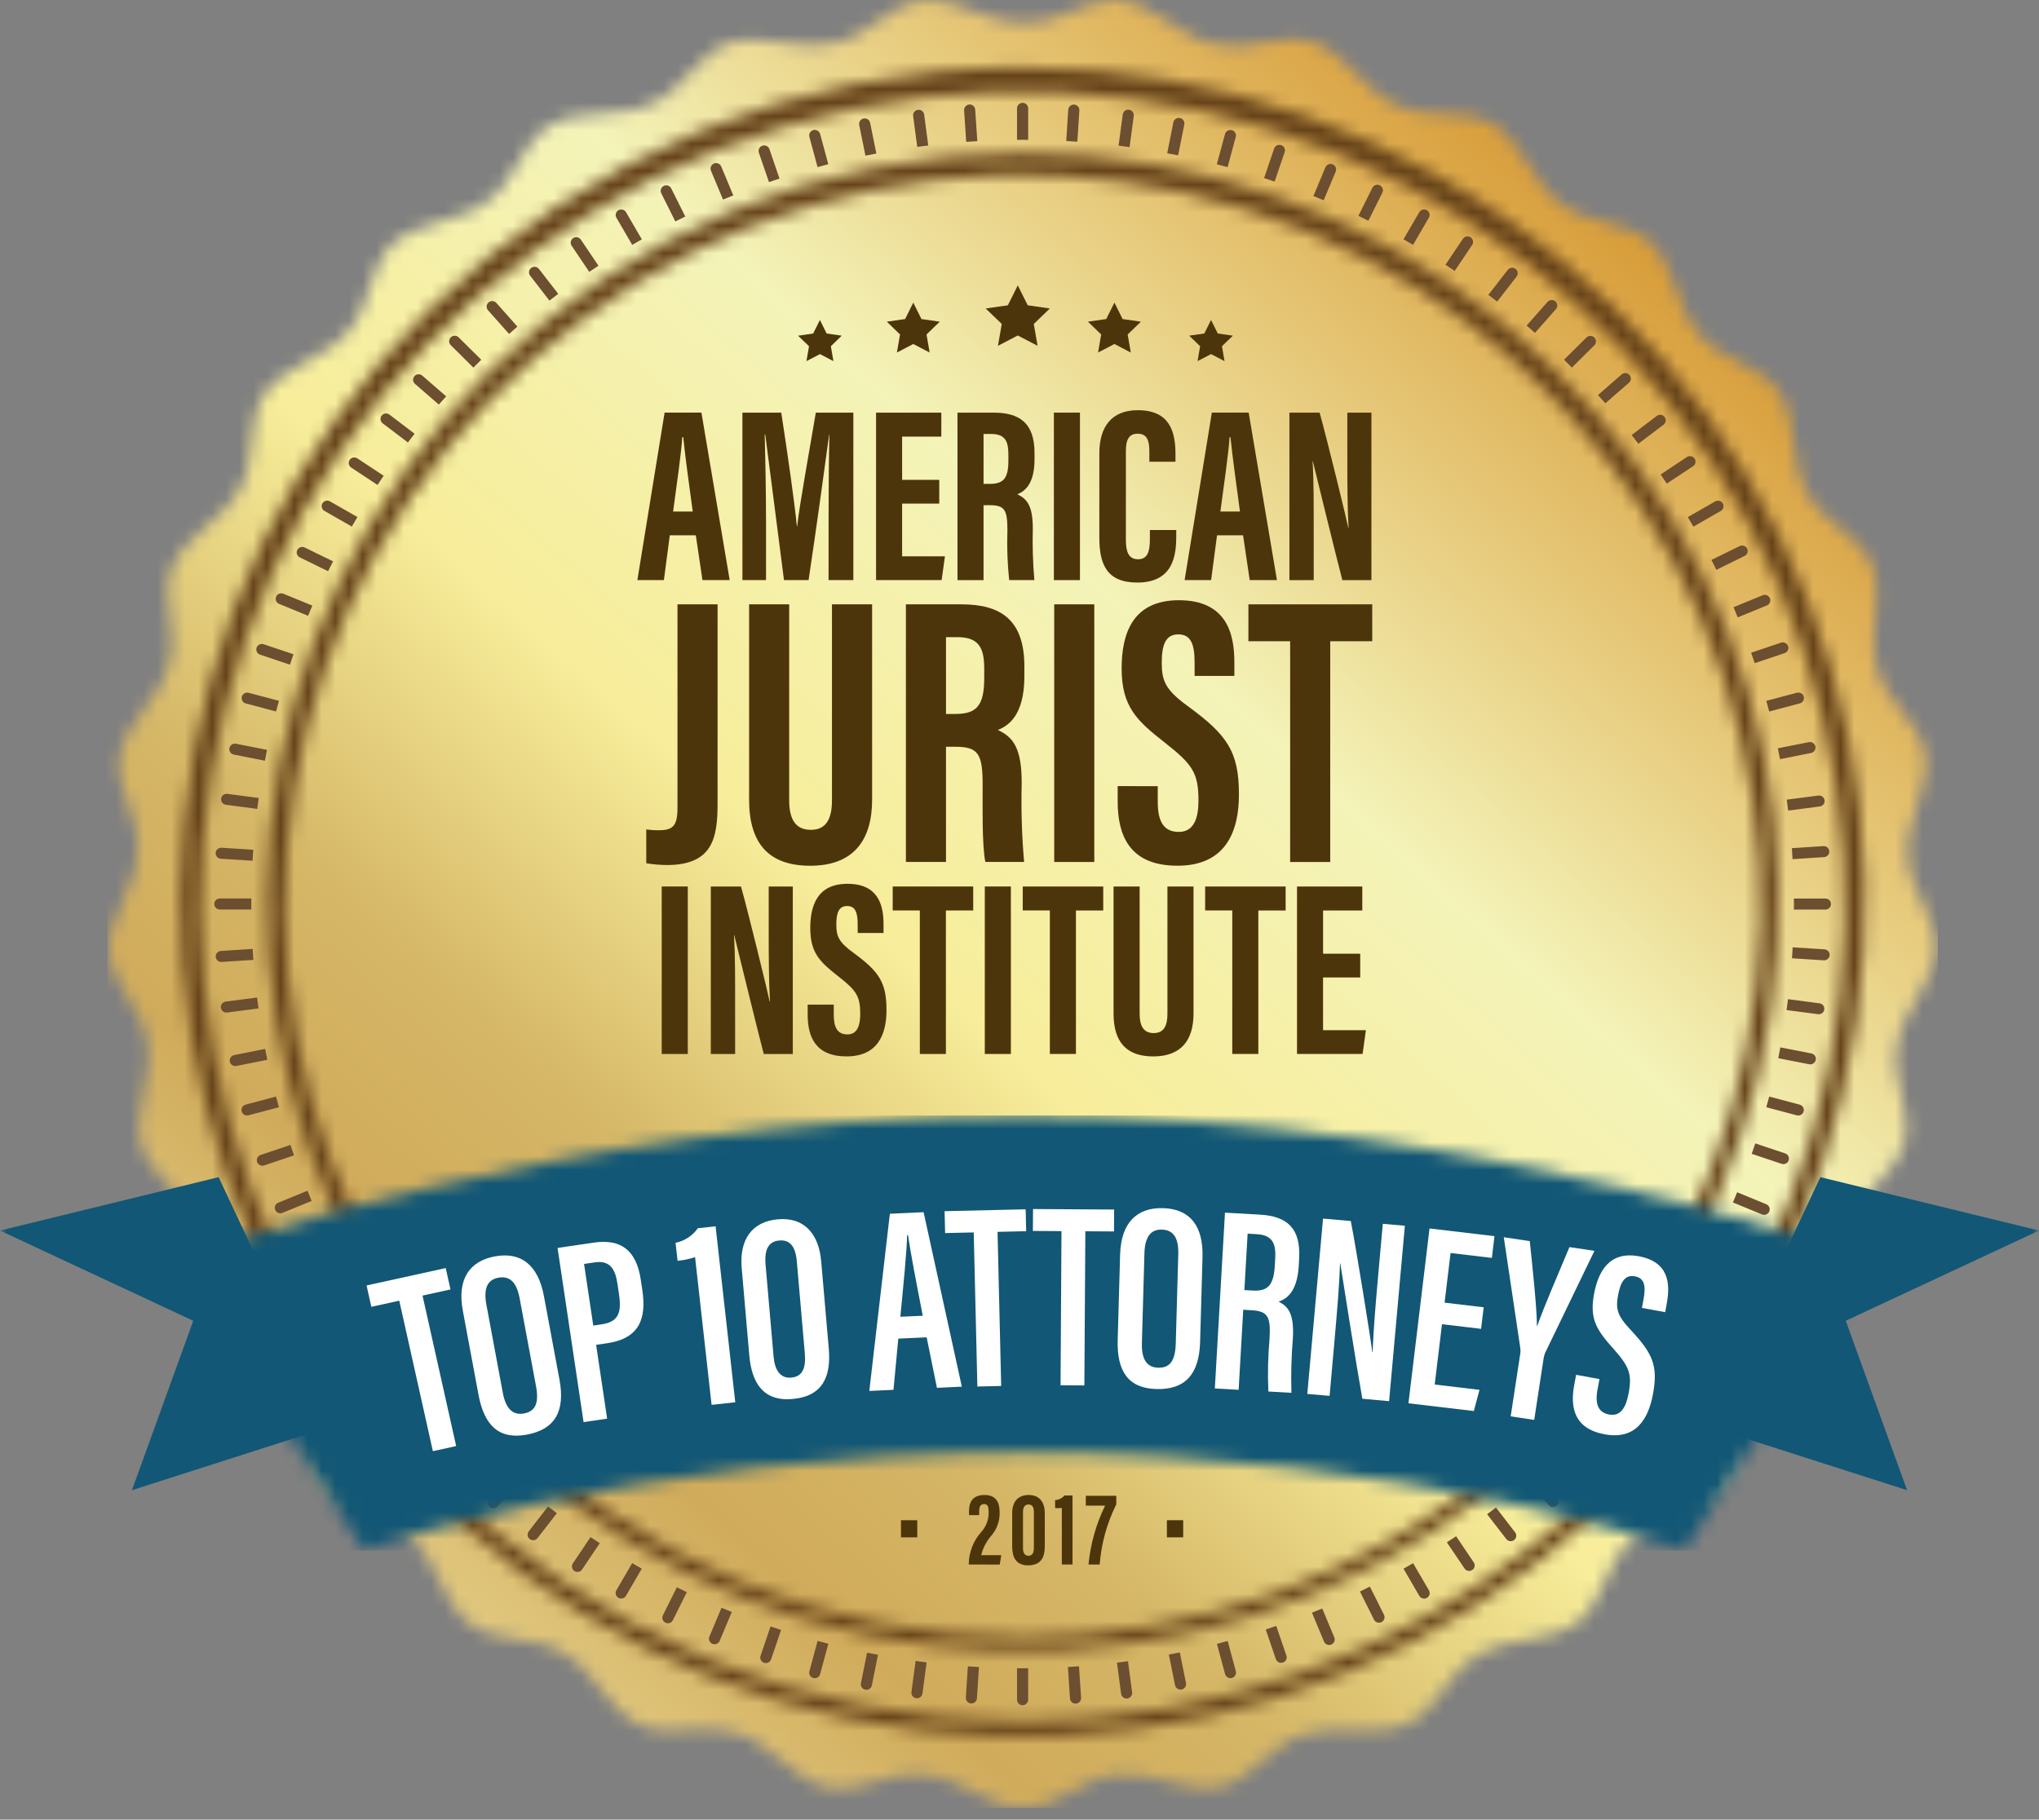 <svg width="149" height="133" viewBox="0 0 149 133" fill="none" xmlns="http://www.w3.org/2000/svg">
<rect x="0" y="0" width="149" height="133" fill="#808080" stroke="none"/>
<g id="award-6" clip-path="url(#clip0_84_504)">
<g id="Clip path group">
<mask id="mask0_84_504" style="mask-type:luminance" maskUnits="userSpaceOnUse" x="7" y="0" width="135" height="133">
<g id="b">
<path id="Vector" d="M78.28 0.844C77.225 1.369 76.065 1.655 74.884 1.68C73.63 1.647 72.395 1.366 71.252 0.852C69.957 0.379 68.662 -0.094 67.426 0.038C65.016 0.293 63.303 2.78 60.952 3.145C59.72 3.38 58.453 3.369 57.225 3.111C55.857 2.925 54.49 2.74 53.312 3.132C51.014 3.896 49.881 6.688 47.663 7.546C45.531 8.679 42.276 7.924 40.2 9.16C38.123 10.395 37.618 13.364 35.641 14.677C33.803 16.238 30.461 16.192 28.7 17.843C26.938 19.494 27.094 22.496 25.444 24.201C23.988 26.116 20.715 26.788 19.353 28.774C17.991 30.759 18.794 33.664 17.554 35.678C16.547 37.858 13.494 39.208 12.596 41.44C11.698 43.672 13.11 46.334 12.335 48.564C11.825 50.909 9.136 52.879 8.744 55.249C8.351 57.62 10.308 59.919 10.035 62.263C10.045 64.663 7.848 67.157 7.976 69.557C8.105 71.957 10.516 73.784 10.758 76.129C11.286 78.47 9.683 81.376 10.329 83.691C10.976 86.005 13.728 87.278 14.473 89.519C15.498 91.693 14.56 94.87 15.695 96.995C16.829 99.12 19.791 99.775 21.004 101.805C22.479 103.709 22.252 107.013 23.821 108.843C25.39 110.673 28.426 110.686 30.05 112.409C31.902 113.953 32.398 117.23 34.327 118.685C36.257 120.14 39.221 119.503 41.182 120.841C43.325 121.956 44.521 125.05 46.719 126.06C47.849 126.579 49.125 126.5 50.403 126.421C51.57 126.257 52.759 126.353 53.883 126.702C56.217 127.335 58.056 130.102 60.424 130.619C61.638 130.885 62.868 130.537 64.095 130.189C65.2 129.781 66.383 129.622 67.558 129.724C69.975 129.84 72.37 132.154 74.795 132.156C77.22 132.158 79.191 129.872 81.568 129.758C82.818 129.657 84.076 129.805 85.268 130.193C86.607 130.525 87.948 130.857 89.163 130.593C91.53 130.078 92.961 127.425 95.258 126.808C96.457 126.443 97.718 126.319 98.966 126.444C100.346 126.481 101.724 126.52 102.857 126.002C105.057 124.996 105.879 122.099 107.989 121.008C109.988 119.653 113.304 120.055 115.235 118.604C117.167 117.154 117.341 114.147 119.163 112.632C120.82 110.882 124.151 110.569 125.719 108.74C127.286 106.91 126.808 103.94 128.261 102.072C129.501 100.009 132.682 98.996 133.819 96.873C134.955 94.75 133.842 91.952 134.855 89.818C135.618 87.543 138.505 85.872 139.154 83.557C139.803 81.243 138.11 78.747 138.637 76.446C138.888 74.061 141.345 71.815 141.479 69.417C141.613 67.019 139.414 64.942 139.43 62.584C139.16 60.199 141.073 57.483 140.68 55.112C140.288 52.742 137.694 51.181 137.198 48.873C136.416 46.605 137.695 43.542 136.799 41.312C135.904 39.081 133.03 38.113 132.046 35.961C130.789 33.911 131.374 30.648 130.015 28.659C128.657 26.67 125.64 26.333 124.212 24.447C122.54 22.711 122.404 19.402 120.646 17.748C118.888 16.095 115.869 16.41 114.065 14.872C112.055 13.534 111.203 10.331 109.128 9.09C107.053 7.849 104.172 8.803 102.077 7.682C99.824 6.805 98.298 3.857 96.003 3.087C94.824 2.694 93.563 2.909 92.306 3.124C91.163 3.412 89.969 3.444 88.812 3.217C86.423 2.839 84.293 0.286 81.882 0.024C81.739 0.008 81.595 0 81.451 0C80.35 0.077 79.275 0.364 78.283 0.843" fill="white"/>
</g>
</mask>
<g mask="url(#mask0_84_504)">
<g id="Group">
<path id="Vector_2" d="M7.848 -0.094H141.61V132.159H7.848V-0.094Z" fill="url(#paint0_linear_84_504)"/>
</g>
</g>
</g>
<g id="Clip path group_2">
<mask id="mask1_84_504" style="mask-type:luminance" maskUnits="userSpaceOnUse" x="0" y="0" width="149" height="133">
<g id="c">
<path id="Vector_3" d="M0 0H149V132.156H0V0Z" fill="white"/>
</g>
</mask>
<g mask="url(#mask1_84_504)">
<g id="Group_2">
<path id="Vector_4" fill-rule="evenodd" clip-rule="evenodd" d="M79.001 124.086C79.005 124.14 78.999 124.193 78.982 124.244C78.965 124.295 78.939 124.342 78.903 124.383C78.868 124.424 78.825 124.457 78.776 124.481C78.728 124.504 78.675 124.518 78.621 124.522C78.567 124.525 78.513 124.518 78.462 124.5C78.411 124.482 78.364 124.455 78.324 124.419C78.284 124.383 78.251 124.339 78.228 124.291C78.205 124.242 78.192 124.19 78.19 124.136L78.036 121.843C78.307 121.83 78.577 121.813 78.847 121.793L79.001 124.086ZM75.133 121.934V124.235C75.133 124.342 75.09 124.444 75.014 124.52C74.938 124.596 74.834 124.638 74.726 124.638C74.618 124.638 74.514 124.596 74.438 124.52C74.362 124.444 74.319 124.342 74.319 124.235V121.934C74.456 121.934 74.59 121.938 74.73 121.938C74.869 121.938 74.999 121.934 75.135 121.934M71.537 121.848L71.389 124.14C71.38 124.245 71.33 124.342 71.25 124.411C71.17 124.48 71.065 124.515 70.959 124.508C70.853 124.502 70.754 124.454 70.683 124.376C70.612 124.298 70.575 124.195 70.579 124.09L70.726 121.797C70.996 121.817 71.266 121.833 71.537 121.848ZM67.713 121.509L67.409 123.777C67.395 123.883 67.34 123.979 67.254 124.044C67.169 124.109 67.061 124.138 66.954 124.124C66.847 124.11 66.75 124.055 66.684 123.97C66.619 123.886 66.59 123.779 66.604 123.673L66.909 121.4C67.178 121.436 67.445 121.474 67.712 121.507M64.158 120.951L63.709 123.197C63.686 123.299 63.624 123.388 63.535 123.446C63.447 123.503 63.339 123.524 63.235 123.504C63.131 123.484 63.039 123.425 62.979 123.339C62.919 123.253 62.894 123.147 62.911 123.043L63.361 120.801C63.626 120.853 63.893 120.901 64.158 120.951ZM60.53 120.15L59.934 122.354C59.921 122.406 59.898 122.456 59.866 122.499C59.834 122.543 59.793 122.579 59.747 122.607C59.7 122.634 59.648 122.652 59.594 122.66C59.541 122.667 59.486 122.664 59.433 122.65C59.381 122.636 59.332 122.612 59.289 122.579C59.246 122.545 59.21 122.504 59.184 122.457C59.157 122.41 59.141 122.358 59.135 122.305C59.129 122.251 59.134 122.197 59.15 122.145L59.746 119.935C60.007 120.005 60.269 120.078 60.53 120.147M57.078 119.137L56.341 121.301C56.304 121.398 56.23 121.477 56.135 121.521C56.04 121.566 55.932 121.572 55.833 121.539C55.733 121.506 55.651 121.436 55.602 121.344C55.553 121.252 55.542 121.145 55.572 121.045L56.308 118.88C56.564 118.967 56.821 119.054 57.078 119.137ZM53.475 117.823L52.591 119.932C52.55 120.031 52.471 120.109 52.371 120.15C52.271 120.191 52.159 120.19 52.059 120.149C51.96 120.108 51.881 120.03 51.84 119.931C51.798 119.832 51.799 119.721 51.84 119.622L52.724 117.516C52.974 117.62 53.225 117.719 53.475 117.823ZM50.189 116.374L49.169 118.423C49.122 118.519 49.038 118.592 48.936 118.626C48.834 118.661 48.722 118.653 48.626 118.606C48.529 118.559 48.455 118.475 48.421 118.374C48.386 118.273 48.394 118.163 48.441 118.067L49.461 116.016C49.704 116.132 49.944 116.257 50.189 116.374M46.898 114.655L45.744 116.639C45.718 116.685 45.682 116.725 45.64 116.757C45.598 116.789 45.549 116.813 45.498 116.827C45.446 116.841 45.393 116.844 45.34 116.837C45.287 116.831 45.236 116.814 45.19 116.787C45.143 116.761 45.103 116.726 45.07 116.684C45.038 116.642 45.014 116.594 45 116.543C44.986 116.492 44.982 116.439 44.989 116.386C44.996 116.334 45.013 116.283 45.04 116.238L46.197 114.253C46.427 114.389 46.661 114.522 46.897 114.655M43.829 112.794L42.545 114.703C42.517 114.749 42.48 114.79 42.435 114.821C42.391 114.853 42.34 114.875 42.287 114.887C42.234 114.898 42.179 114.9 42.125 114.89C42.071 114.88 42.02 114.859 41.975 114.829C41.929 114.8 41.89 114.761 41.86 114.716C41.83 114.671 41.81 114.62 41.8 114.567C41.79 114.513 41.791 114.459 41.803 114.406C41.815 114.353 41.838 114.303 41.87 114.259L43.152 112.351C43.376 112.501 43.602 112.647 43.829 112.794ZM40.693 110.6L39.28 112.422C39.214 112.506 39.117 112.561 39.01 112.575C38.904 112.589 38.796 112.559 38.71 112.494C38.625 112.429 38.57 112.333 38.556 112.227C38.542 112.121 38.572 112.014 38.638 111.929L40.046 110.111C40.26 110.276 40.473 110.438 40.692 110.6M37.895 108.356L36.369 110.084C36.335 110.126 36.292 110.161 36.244 110.187C36.195 110.213 36.142 110.229 36.088 110.233C36.033 110.238 35.978 110.232 35.926 110.215C35.874 110.198 35.825 110.171 35.784 110.135C35.743 110.099 35.709 110.056 35.686 110.007C35.662 109.958 35.648 109.904 35.646 109.85C35.644 109.796 35.652 109.741 35.672 109.691C35.691 109.64 35.721 109.593 35.759 109.554L37.288 107.822C37.489 108.002 37.691 108.182 37.896 108.356M35.165 105.855L33.522 107.483C33.484 107.521 33.44 107.55 33.39 107.57C33.341 107.59 33.288 107.601 33.235 107.601C33.181 107.601 33.129 107.59 33.079 107.57C33.03 107.549 32.985 107.52 32.948 107.482C32.91 107.445 32.88 107.4 32.86 107.351C32.84 107.302 32.829 107.25 32.829 107.197C32.829 107.144 32.84 107.092 32.861 107.043C32.881 106.994 32.911 106.95 32.949 106.913L34.589 105.284C34.78 105.476 34.971 105.668 35.163 105.855M32.682 103.272L30.941 104.79C30.901 104.825 30.854 104.851 30.804 104.868C30.753 104.885 30.7 104.892 30.647 104.889C30.594 104.886 30.542 104.872 30.494 104.849C30.446 104.825 30.404 104.793 30.368 104.753C30.333 104.714 30.306 104.668 30.289 104.618C30.272 104.568 30.265 104.515 30.268 104.462C30.271 104.409 30.285 104.358 30.309 104.311C30.332 104.263 30.365 104.221 30.405 104.186L32.144 102.668C32.32 102.872 32.503 103.075 32.682 103.272ZM30.223 100.35L28.384 101.746C28.298 101.807 28.192 101.833 28.087 101.817C27.983 101.802 27.888 101.747 27.824 101.663C27.76 101.58 27.731 101.475 27.744 101.371C27.756 101.267 27.809 101.172 27.892 101.106L29.73 99.71C29.893 99.924 30.058 100.137 30.224 100.35M28.104 97.467L26.182 98.742C26.093 98.801 25.983 98.823 25.878 98.802C25.772 98.781 25.679 98.72 25.62 98.631C25.56 98.542 25.538 98.434 25.559 98.329C25.58 98.225 25.642 98.133 25.732 98.073L27.655 96.799C27.804 97.022 27.953 97.245 28.104 97.467ZM26.116 94.357L24.111 95.504C24.018 95.557 23.907 95.571 23.803 95.543C23.699 95.515 23.611 95.447 23.558 95.355C23.504 95.262 23.49 95.152 23.518 95.049C23.546 94.946 23.615 94.859 23.708 94.806L25.708 93.662C25.841 93.895 25.978 94.128 26.115 94.356M24.388 91.229L22.32 92.245C22.224 92.289 22.115 92.294 22.015 92.259C21.916 92.224 21.834 92.152 21.787 92.058C21.74 91.964 21.732 91.856 21.765 91.757C21.797 91.657 21.867 91.574 21.96 91.525L24.026 90.511C24.143 90.752 24.266 90.991 24.388 91.229ZM22.773 87.778L20.643 88.65C20.593 88.671 20.54 88.682 20.486 88.682C20.433 88.683 20.379 88.672 20.329 88.652C20.279 88.632 20.234 88.602 20.196 88.564C20.158 88.526 20.128 88.481 20.108 88.431C20.088 88.382 20.078 88.329 20.079 88.275C20.079 88.222 20.091 88.169 20.112 88.12C20.134 88.071 20.165 88.027 20.204 87.99C20.243 87.953 20.289 87.924 20.339 87.905L22.469 87.033C22.57 87.281 22.672 87.529 22.777 87.777M21.486 84.447L19.305 85.183C19.255 85.2 19.201 85.207 19.148 85.204C19.094 85.2 19.042 85.186 18.994 85.163C18.947 85.139 18.904 85.107 18.869 85.067C18.833 85.027 18.806 84.981 18.789 84.931C18.772 84.88 18.765 84.828 18.769 84.775C18.772 84.722 18.786 84.67 18.81 84.623C18.833 84.575 18.866 84.533 18.906 84.498C18.947 84.463 18.993 84.436 19.044 84.419L21.225 83.684C21.311 83.938 21.398 84.193 21.486 84.447ZM20.383 80.928L18.152 81.52C18.049 81.545 17.94 81.529 17.848 81.476C17.756 81.422 17.689 81.335 17.662 81.233C17.634 81.13 17.648 81.022 17.701 80.93C17.754 80.838 17.841 80.77 17.943 80.741L20.168 80.149C20.236 80.411 20.308 80.668 20.381 80.928M19.536 77.461L17.273 77.911C17.167 77.932 17.057 77.91 16.967 77.85C16.877 77.791 16.815 77.698 16.794 77.593C16.773 77.488 16.795 77.379 16.856 77.29C16.916 77.201 17.009 77.139 17.115 77.119L19.378 76.668C19.43 76.932 19.48 77.198 19.536 77.461ZM18.89 73.709L16.597 74.006C16.544 74.013 16.49 74.009 16.439 73.996C16.387 73.982 16.339 73.959 16.297 73.926C16.254 73.894 16.219 73.854 16.192 73.808C16.166 73.763 16.148 73.712 16.141 73.66C16.134 73.608 16.138 73.554 16.151 73.503C16.165 73.452 16.189 73.404 16.221 73.362C16.254 73.321 16.294 73.285 16.34 73.259C16.386 73.232 16.437 73.215 16.49 73.208L18.786 72.911C18.817 73.178 18.854 73.443 18.89 73.708M18.516 70.16L16.203 70.31C16.149 70.314 16.094 70.308 16.043 70.292C15.992 70.275 15.944 70.249 15.903 70.213C15.862 70.178 15.829 70.136 15.805 70.088C15.781 70.04 15.767 69.987 15.763 69.934C15.76 69.88 15.767 69.827 15.785 69.776C15.803 69.726 15.831 69.679 15.867 69.639C15.903 69.6 15.947 69.567 15.996 69.544C16.045 69.522 16.098 69.509 16.152 69.507L18.464 69.356C18.48 69.624 18.496 69.892 18.516 70.16ZM18.369 66.478H16.05C15.945 66.474 15.845 66.429 15.772 66.354C15.699 66.279 15.659 66.179 15.659 66.075C15.659 65.971 15.699 65.87 15.772 65.795C15.845 65.72 15.945 65.676 16.05 65.672H18.369C18.369 65.808 18.364 65.939 18.364 66.076C18.364 66.212 18.368 66.342 18.369 66.478ZM18.456 62.913L16.143 62.767C16.09 62.764 16.037 62.751 15.988 62.728C15.94 62.705 15.896 62.672 15.861 62.633C15.825 62.593 15.797 62.546 15.78 62.496C15.762 62.445 15.755 62.392 15.758 62.339C15.762 62.286 15.776 62.234 15.8 62.186C15.824 62.138 15.857 62.095 15.898 62.06C15.938 62.026 15.986 61.999 16.037 61.982C16.088 61.966 16.142 61.959 16.195 61.963L18.508 62.11C18.489 62.375 18.472 62.645 18.457 62.913M18.799 59.124L16.508 58.822C16.401 58.808 16.304 58.753 16.239 58.668C16.173 58.584 16.144 58.477 16.158 58.371C16.172 58.266 16.228 58.169 16.313 58.105C16.398 58.039 16.506 58.011 16.613 58.025L18.906 58.326C18.87 58.592 18.831 58.856 18.799 59.124ZM19.357 55.601L17.093 55.155C17.04 55.146 16.989 55.126 16.944 55.097C16.898 55.068 16.859 55.031 16.829 54.986C16.798 54.942 16.777 54.892 16.766 54.84C16.755 54.788 16.755 54.734 16.765 54.681C16.775 54.629 16.796 54.578 16.826 54.534C16.856 54.489 16.895 54.451 16.94 54.422C16.985 54.392 17.036 54.372 17.089 54.362C17.142 54.352 17.197 54.353 17.249 54.364L19.512 54.809C19.457 55.072 19.408 55.337 19.358 55.602M20.169 52.005L17.944 51.412C17.844 51.381 17.76 51.313 17.709 51.222C17.659 51.131 17.645 51.024 17.672 50.924C17.7 50.823 17.765 50.737 17.854 50.683C17.944 50.629 18.051 50.612 18.154 50.635L20.384 51.225C20.311 51.486 20.239 51.745 20.171 52.004M21.187 48.582L19.005 47.851C18.903 47.817 18.819 47.745 18.771 47.649C18.723 47.554 18.715 47.444 18.749 47.343C18.783 47.242 18.857 47.158 18.953 47.111C19.049 47.063 19.16 47.055 19.262 47.089L21.446 47.82C21.359 48.074 21.27 48.326 21.187 48.582ZM22.513 45.01L20.383 44.134C20.287 44.09 20.212 44.012 20.174 43.914C20.136 43.817 20.137 43.709 20.178 43.612C20.218 43.516 20.295 43.439 20.392 43.398C20.489 43.357 20.598 43.355 20.697 43.392L22.822 44.264C22.718 44.512 22.615 44.76 22.513 45.009M23.974 41.751L21.908 40.742C21.812 40.694 21.738 40.611 21.703 40.51C21.668 40.409 21.676 40.299 21.723 40.203C21.771 40.107 21.855 40.034 21.957 39.999C22.059 39.965 22.17 39.972 22.267 40.019L24.338 41.029C24.216 41.27 24.094 41.509 23.974 41.751ZM25.71 38.488L23.71 37.344C23.664 37.318 23.623 37.282 23.59 37.241C23.558 37.199 23.534 37.151 23.52 37.1C23.506 37.049 23.502 36.996 23.509 36.944C23.516 36.891 23.533 36.841 23.559 36.795C23.586 36.749 23.621 36.709 23.663 36.677C23.705 36.644 23.754 36.62 23.805 36.607C23.856 36.593 23.91 36.589 23.963 36.596C24.016 36.602 24.067 36.62 24.113 36.646L26.118 37.792C25.98 38.025 25.843 38.253 25.71 38.486M27.588 35.445L25.662 34.174C25.572 34.115 25.51 34.023 25.489 33.918C25.468 33.813 25.489 33.704 25.549 33.615C25.609 33.526 25.702 33.465 25.808 33.444C25.913 33.422 26.023 33.444 26.113 33.503L28.036 34.773C27.884 34.995 27.737 35.22 27.588 35.445ZM29.803 32.336L27.968 30.944C27.925 30.912 27.889 30.872 27.862 30.826C27.835 30.78 27.817 30.729 27.81 30.677C27.802 30.624 27.806 30.57 27.82 30.519C27.834 30.468 27.858 30.42 27.89 30.378C27.923 30.335 27.964 30.3 28.01 30.274C28.057 30.247 28.108 30.23 28.162 30.224C28.215 30.217 28.269 30.221 28.32 30.235C28.372 30.25 28.42 30.274 28.463 30.307L30.298 31.703C30.131 31.916 29.967 32.129 29.804 32.343M32.067 29.572L30.326 28.059C30.286 28.025 30.253 27.983 30.229 27.936C30.206 27.888 30.192 27.837 30.188 27.784C30.184 27.732 30.191 27.679 30.208 27.629C30.225 27.579 30.252 27.533 30.287 27.493C30.322 27.453 30.365 27.421 30.412 27.397C30.46 27.374 30.512 27.36 30.565 27.357C30.618 27.353 30.671 27.36 30.722 27.377C30.772 27.393 30.819 27.42 30.859 27.455L32.604 28.969C32.428 29.169 32.243 29.368 32.067 29.572ZM34.59 26.867L32.951 25.238C32.911 25.201 32.879 25.157 32.856 25.107C32.834 25.058 32.822 25.005 32.821 24.951C32.82 24.897 32.83 24.843 32.85 24.793C32.871 24.743 32.901 24.697 32.939 24.659C32.978 24.62 33.024 24.59 33.074 24.57C33.125 24.549 33.179 24.539 33.233 24.54C33.288 24.541 33.342 24.552 33.392 24.574C33.442 24.596 33.487 24.627 33.524 24.667L35.167 26.295C34.975 26.486 34.785 26.676 34.593 26.868M37.2 24.407L35.668 22.683C35.632 22.644 35.603 22.598 35.585 22.547C35.566 22.497 35.558 22.443 35.561 22.39C35.564 22.336 35.577 22.284 35.601 22.235C35.624 22.187 35.657 22.144 35.698 22.108C35.738 22.073 35.786 22.046 35.837 22.028C35.888 22.011 35.942 22.004 35.996 22.008C36.05 22.012 36.103 22.026 36.151 22.051C36.2 22.075 36.242 22.109 36.277 22.149L37.809 23.873C37.604 24.05 37.401 24.228 37.2 24.407ZM40.148 21.969L38.739 20.148C38.674 20.063 38.645 19.956 38.659 19.85C38.674 19.744 38.73 19.648 38.816 19.583C38.901 19.518 39.009 19.49 39.116 19.504C39.223 19.518 39.319 19.574 39.385 19.659L40.793 21.479C40.578 21.642 40.363 21.805 40.151 21.969M43.059 19.869L41.773 17.963C41.743 17.919 41.722 17.87 41.712 17.818C41.702 17.766 41.702 17.713 41.712 17.661C41.722 17.609 41.743 17.56 41.772 17.516C41.802 17.472 41.84 17.435 41.884 17.405C41.929 17.376 41.978 17.356 42.031 17.345C42.083 17.335 42.136 17.335 42.189 17.345C42.241 17.356 42.291 17.376 42.335 17.405C42.379 17.435 42.417 17.472 42.447 17.516L43.733 19.424C43.508 19.57 43.281 19.718 43.059 19.869ZM46.201 17.899L45.044 15.914C45.018 15.868 45.001 15.817 44.994 15.765C44.987 15.713 44.991 15.659 45.005 15.608C45.019 15.557 45.043 15.51 45.075 15.468C45.108 15.426 45.148 15.391 45.195 15.365C45.241 15.339 45.292 15.322 45.345 15.315C45.398 15.308 45.451 15.312 45.503 15.326C45.554 15.34 45.602 15.364 45.644 15.396C45.687 15.428 45.722 15.468 45.748 15.514L46.902 17.496C46.667 17.628 46.432 17.763 46.202 17.899M49.35 16.185L48.327 14.137C48.302 14.089 48.286 14.037 48.282 13.984C48.277 13.93 48.283 13.876 48.3 13.825C48.316 13.774 48.343 13.727 48.378 13.686C48.414 13.645 48.457 13.612 48.506 13.588C48.554 13.564 48.607 13.55 48.661 13.547C48.715 13.544 48.77 13.552 48.821 13.569C48.872 13.587 48.919 13.615 48.959 13.651C48.999 13.688 49.031 13.731 49.054 13.78L50.078 15.826C49.834 15.945 49.593 16.065 49.35 16.185ZM52.834 14.584L51.954 12.475C51.913 12.376 51.914 12.265 51.956 12.167C51.998 12.069 52.077 11.991 52.176 11.951C52.276 11.911 52.388 11.912 52.487 11.953C52.586 11.994 52.664 12.073 52.705 12.171L53.585 14.283C53.334 14.385 53.084 14.483 52.834 14.587M56.193 13.311L55.45 11.147C55.42 11.047 55.43 10.939 55.479 10.847C55.527 10.754 55.61 10.684 55.71 10.65C55.809 10.617 55.918 10.623 56.014 10.667C56.109 10.712 56.183 10.791 56.22 10.889L56.962 13.051C56.705 13.135 56.448 13.225 56.193 13.311ZM59.744 12.217L59.147 10.007C59.133 9.955 59.128 9.901 59.135 9.848C59.141 9.795 59.158 9.743 59.185 9.697C59.211 9.65 59.247 9.609 59.29 9.577C59.333 9.544 59.381 9.52 59.434 9.506C59.486 9.492 59.54 9.489 59.594 9.496C59.647 9.504 59.699 9.521 59.745 9.549C59.792 9.576 59.832 9.612 59.865 9.655C59.897 9.698 59.92 9.747 59.933 9.799L60.528 12.003C60.267 12.071 60.005 12.143 59.744 12.215M63.241 11.377L62.788 9.135C62.767 9.031 62.789 8.922 62.849 8.833C62.909 8.744 63.002 8.683 63.107 8.662C63.213 8.641 63.323 8.663 63.412 8.722C63.502 8.781 63.564 8.873 63.585 8.978L64.04 11.223C63.775 11.274 63.508 11.323 63.242 11.377M67.027 10.738L66.728 8.466C66.717 8.362 66.748 8.258 66.813 8.176C66.879 8.095 66.974 8.041 67.078 8.028C67.182 8.014 67.288 8.041 67.373 8.102C67.457 8.164 67.514 8.256 67.532 8.359L67.831 10.635C67.564 10.668 67.296 10.704 67.027 10.738ZM70.606 10.367L70.453 8.076C70.449 8.022 70.455 7.968 70.472 7.917C70.488 7.866 70.515 7.819 70.55 7.778C70.586 7.738 70.629 7.704 70.678 7.681C70.726 7.657 70.779 7.643 70.833 7.64C70.887 7.636 70.941 7.644 70.992 7.661C71.043 7.679 71.09 7.707 71.13 7.743C71.171 7.779 71.203 7.823 71.226 7.871C71.249 7.92 71.262 7.972 71.264 8.026L71.417 10.317C71.147 10.331 70.876 10.347 70.606 10.367ZM74.319 10.223V7.921C74.319 7.814 74.362 7.711 74.439 7.635C74.515 7.56 74.619 7.517 74.727 7.517C74.835 7.517 74.938 7.56 75.015 7.635C75.091 7.711 75.134 7.814 75.134 7.921V10.221C74.998 10.221 74.862 10.216 74.728 10.216C74.595 10.216 74.457 10.216 74.318 10.221M77.916 10.306L78.063 8.014C78.072 7.909 78.122 7.811 78.203 7.742C78.283 7.673 78.388 7.638 78.494 7.645C78.6 7.651 78.7 7.699 78.771 7.778C78.842 7.856 78.879 7.959 78.875 8.064L78.726 10.358C78.456 10.339 78.187 10.323 77.915 10.306M81.739 10.645L82.044 8.377C82.05 8.324 82.066 8.272 82.092 8.225C82.118 8.178 82.154 8.137 82.196 8.104C82.239 8.071 82.287 8.046 82.339 8.032C82.391 8.018 82.446 8.014 82.499 8.021C82.553 8.028 82.605 8.046 82.651 8.073C82.698 8.1 82.739 8.136 82.771 8.178C82.804 8.221 82.827 8.27 82.84 8.322C82.853 8.374 82.856 8.428 82.848 8.481L82.543 10.753C82.276 10.716 82.008 10.68 81.739 10.646M85.293 11.202L85.741 8.957C85.75 8.903 85.769 8.852 85.798 8.806C85.827 8.76 85.865 8.721 85.91 8.69C85.954 8.659 86.005 8.637 86.058 8.626C86.112 8.614 86.167 8.614 86.22 8.624C86.274 8.634 86.325 8.655 86.37 8.685C86.415 8.715 86.454 8.754 86.484 8.8C86.514 8.845 86.534 8.896 86.543 8.949C86.553 9.002 86.552 9.057 86.54 9.11L86.092 11.352C85.825 11.298 85.559 11.251 85.293 11.202ZM88.92 12.004L89.516 9.8C89.544 9.696 89.612 9.608 89.706 9.555C89.799 9.501 89.91 9.487 90.014 9.514C90.119 9.542 90.207 9.609 90.261 9.702C90.316 9.794 90.33 9.904 90.302 10.008L89.706 12.218C89.445 12.146 89.184 12.074 88.92 12.006M92.373 13.016L93.111 10.853C93.147 10.754 93.221 10.674 93.316 10.628C93.411 10.583 93.521 10.576 93.621 10.609C93.722 10.642 93.805 10.713 93.853 10.806C93.902 10.9 93.912 11.008 93.881 11.108L93.142 13.272C92.887 13.186 92.63 13.097 92.373 13.016ZM95.976 14.331L96.859 12.221C96.903 12.126 96.982 12.051 97.081 12.012C97.179 11.973 97.288 11.974 97.386 12.014C97.484 12.054 97.562 12.13 97.604 12.226C97.646 12.322 97.649 12.431 97.612 12.529L96.727 14.638C96.479 14.531 96.226 14.433 95.976 14.331ZM99.268 15.778L100.285 13.726C100.333 13.63 100.418 13.557 100.52 13.522C100.622 13.488 100.734 13.495 100.831 13.543C100.927 13.59 101.001 13.674 101.036 13.775C101.07 13.877 101.063 13.987 101.015 14.083L99.994 16.135C99.753 16.013 99.51 15.894 99.267 15.778M102.558 17.494L103.712 15.512C103.738 15.466 103.774 15.426 103.816 15.394C103.858 15.362 103.906 15.338 103.957 15.324C104.008 15.31 104.062 15.306 104.115 15.313C104.168 15.319 104.219 15.336 104.265 15.362C104.311 15.388 104.352 15.423 104.384 15.465C104.417 15.507 104.441 15.554 104.455 15.605C104.469 15.656 104.473 15.709 104.466 15.761C104.459 15.814 104.443 15.864 104.416 15.91L103.258 17.898C103.024 17.762 102.792 17.627 102.558 17.494ZM105.626 19.355L106.908 17.447C106.969 17.362 107.061 17.304 107.165 17.285C107.269 17.267 107.375 17.288 107.463 17.346C107.551 17.404 107.613 17.493 107.635 17.595C107.658 17.697 107.64 17.803 107.585 17.892L106.303 19.8C106.079 19.65 105.852 19.502 105.626 19.355ZM108.762 21.552L110.175 19.733C110.207 19.69 110.248 19.654 110.294 19.626C110.341 19.599 110.392 19.581 110.446 19.574C110.499 19.567 110.554 19.57 110.606 19.584C110.658 19.598 110.707 19.621 110.75 19.654C110.792 19.687 110.828 19.728 110.855 19.774C110.881 19.821 110.898 19.872 110.905 19.925C110.911 19.978 110.907 20.032 110.892 20.084C110.877 20.135 110.852 20.183 110.818 20.225L109.405 22.043C109.194 21.878 108.978 21.716 108.763 21.554M111.56 23.796L113.085 22.069C113.156 21.988 113.256 21.939 113.364 21.932C113.471 21.924 113.577 21.96 113.658 22.03C113.74 22.1 113.789 22.199 113.797 22.306C113.804 22.412 113.768 22.517 113.697 22.598L112.168 24.328C111.966 24.15 111.765 23.971 111.56 23.794M114.29 26.295L115.933 24.667C116.009 24.591 116.113 24.549 116.22 24.549C116.328 24.549 116.432 24.591 116.508 24.667C116.584 24.743 116.627 24.845 116.627 24.952C116.627 25.059 116.584 25.162 116.508 25.237L114.865 26.866C114.674 26.674 114.482 26.484 114.29 26.294M116.771 28.878L118.512 27.358C118.594 27.293 118.698 27.261 118.803 27.27C118.907 27.279 119.005 27.328 119.074 27.406C119.143 27.484 119.179 27.586 119.175 27.69C119.17 27.794 119.125 27.892 119.049 27.964L117.311 29.476C117.135 29.275 116.951 29.076 116.771 28.876M119.232 31.796L121.071 30.4C121.113 30.368 121.162 30.345 121.213 30.331C121.265 30.317 121.319 30.314 121.371 30.321C121.424 30.328 121.475 30.346 121.521 30.372C121.567 30.399 121.608 30.434 121.64 30.476C121.672 30.518 121.696 30.566 121.71 30.617C121.723 30.668 121.727 30.721 121.719 30.774C121.712 30.826 121.695 30.877 121.668 30.922C121.641 30.968 121.606 31.008 121.563 31.04L119.724 32.436C119.562 32.222 119.397 32.009 119.231 31.796M121.35 34.681L123.271 33.406C123.361 33.347 123.47 33.326 123.575 33.347C123.68 33.368 123.773 33.429 123.833 33.518C123.892 33.606 123.914 33.714 123.894 33.819C123.873 33.923 123.812 34.015 123.723 34.075L121.798 35.349C121.649 35.127 121.505 34.903 121.35 34.681ZM123.337 37.796L125.34 36.649C125.434 36.596 125.544 36.582 125.648 36.61C125.752 36.638 125.841 36.706 125.894 36.798C125.948 36.891 125.962 37.001 125.934 37.103C125.906 37.206 125.837 37.294 125.744 37.347L123.745 38.492C123.61 38.259 123.474 38.028 123.337 37.798M125.063 40.927L127.131 39.913C127.227 39.868 127.338 39.861 127.439 39.896C127.54 39.93 127.623 40.003 127.67 40.098C127.717 40.193 127.725 40.302 127.691 40.403C127.658 40.503 127.585 40.586 127.49 40.634L125.424 41.649C125.307 41.406 125.185 41.166 125.063 40.927ZM126.678 44.381L128.808 43.508C128.907 43.468 129.019 43.469 129.118 43.51C129.217 43.551 129.295 43.63 129.336 43.728C129.377 43.827 129.376 43.938 129.334 44.036C129.293 44.134 129.214 44.212 129.114 44.252L126.984 45.124C126.883 44.876 126.781 44.627 126.678 44.381ZM127.964 47.71L130.148 46.973C130.198 46.956 130.252 46.95 130.305 46.953C130.358 46.957 130.41 46.971 130.458 46.994C130.506 47.018 130.549 47.05 130.584 47.09C130.619 47.13 130.646 47.176 130.663 47.227C130.68 47.277 130.687 47.33 130.683 47.383C130.68 47.435 130.666 47.487 130.642 47.535C130.618 47.582 130.585 47.624 130.545 47.659C130.505 47.694 130.458 47.721 130.408 47.738L128.227 48.471C128.142 48.218 128.055 47.963 127.965 47.71M129.071 51.227L131.301 50.636C131.353 50.621 131.407 50.616 131.461 50.622C131.515 50.628 131.568 50.644 131.615 50.67C131.663 50.697 131.704 50.732 131.738 50.774C131.771 50.817 131.796 50.865 131.81 50.917C131.824 50.969 131.827 51.024 131.82 51.077C131.812 51.13 131.794 51.182 131.766 51.228C131.739 51.274 131.702 51.315 131.658 51.346C131.614 51.378 131.564 51.401 131.511 51.414L129.285 52.006C129.217 51.746 129.146 51.488 129.074 51.227M129.919 54.695L132.18 54.246C132.286 54.225 132.396 54.247 132.486 54.306C132.576 54.366 132.638 54.458 132.659 54.563C132.68 54.668 132.658 54.777 132.598 54.866C132.538 54.955 132.445 55.016 132.339 55.037L130.075 55.488C130.024 55.224 129.974 54.959 129.919 54.695ZM130.565 58.447L132.859 58.152C132.913 58.143 132.968 58.144 133.022 58.157C133.075 58.169 133.125 58.192 133.169 58.224C133.213 58.256 133.25 58.297 133.278 58.343C133.306 58.39 133.324 58.442 133.331 58.495C133.338 58.549 133.334 58.604 133.32 58.656C133.305 58.708 133.28 58.757 133.245 58.799C133.211 58.842 133.169 58.877 133.12 58.902C133.072 58.928 133.019 58.943 132.965 58.948L130.67 59.246C130.639 58.979 130.602 58.713 130.565 58.447ZM130.94 61.995L133.254 61.844C133.36 61.839 133.463 61.876 133.542 61.947C133.621 62.017 133.669 62.116 133.675 62.221C133.682 62.326 133.647 62.429 133.577 62.509C133.508 62.589 133.41 62.638 133.304 62.647L130.991 62.798C130.977 62.531 130.961 62.263 130.941 61.995M131.087 65.675H133.407C133.512 65.679 133.612 65.724 133.685 65.799C133.758 65.874 133.799 65.974 133.799 66.078C133.799 66.183 133.758 66.283 133.685 66.358C133.612 66.433 133.512 66.477 133.407 66.481H131.087C131.087 66.346 131.093 66.213 131.093 66.079C131.093 65.944 131.087 65.811 131.087 65.675ZM130.999 69.242L133.312 69.387C133.366 69.389 133.419 69.402 133.468 69.425C133.517 69.447 133.561 69.48 133.597 69.519C133.634 69.559 133.661 69.606 133.679 69.656C133.697 69.707 133.705 69.761 133.701 69.814C133.698 69.868 133.684 69.92 133.66 69.968C133.636 70.016 133.602 70.059 133.561 70.094C133.52 70.129 133.473 70.155 133.421 70.172C133.37 70.188 133.316 70.195 133.262 70.19L130.95 70.044C130.967 69.777 130.985 69.51 130.999 69.242ZM130.657 73.03L132.95 73.333C133.004 73.338 133.056 73.355 133.103 73.381C133.15 73.407 133.192 73.442 133.225 73.484C133.258 73.526 133.283 73.574 133.297 73.625C133.311 73.677 133.315 73.731 133.308 73.784C133.301 73.837 133.284 73.888 133.256 73.934C133.229 73.98 133.193 74.021 133.15 74.053C133.107 74.085 133.058 74.108 133.005 74.121C132.953 74.134 132.899 74.137 132.845 74.128L130.551 73.828C130.588 73.563 130.626 73.299 130.657 73.03M130.099 76.555L132.365 76.998C132.47 77.018 132.564 77.08 132.624 77.168C132.684 77.257 132.707 77.366 132.686 77.471C132.665 77.576 132.603 77.668 132.514 77.728C132.424 77.788 132.314 77.81 132.208 77.789L129.946 77.345C130.001 77.083 130.048 76.817 130.099 76.555ZM129.287 80.15L131.514 80.742C131.618 80.77 131.707 80.838 131.761 80.93C131.815 81.023 131.829 81.133 131.801 81.236C131.773 81.339 131.705 81.427 131.612 81.481C131.518 81.534 131.407 81.549 131.303 81.521L129.073 80.929C129.146 80.67 129.216 80.412 129.284 80.15M128.267 83.573L130.451 84.304C130.553 84.338 130.637 84.411 130.685 84.507C130.733 84.602 130.74 84.712 130.706 84.814C130.672 84.915 130.598 84.998 130.502 85.045C130.405 85.093 130.294 85.1 130.192 85.066L128.007 84.335C128.097 84.082 128.183 83.827 128.267 83.573ZM126.941 87.144L129.071 88.02C129.171 88.061 129.25 88.14 129.291 88.239C129.332 88.338 129.332 88.449 129.291 88.547C129.249 88.646 129.17 88.724 129.07 88.765C128.971 88.806 128.859 88.806 128.759 88.765L126.632 87.889C126.737 87.642 126.838 87.392 126.942 87.144M125.48 90.402L127.548 91.412C127.644 91.46 127.718 91.543 127.753 91.644C127.787 91.745 127.78 91.855 127.732 91.951C127.685 92.046 127.601 92.12 127.499 92.154C127.397 92.188 127.286 92.181 127.189 92.134L125.118 91.124C125.236 90.883 125.361 90.644 125.48 90.402ZM123.747 93.665L125.746 94.808C125.793 94.834 125.833 94.87 125.866 94.911C125.898 94.953 125.922 95.001 125.936 95.052C125.95 95.103 125.954 95.156 125.947 95.208C125.94 95.261 125.923 95.311 125.897 95.357C125.87 95.403 125.835 95.443 125.792 95.475C125.75 95.508 125.702 95.531 125.651 95.545C125.599 95.559 125.546 95.563 125.493 95.556C125.44 95.549 125.389 95.532 125.343 95.506L123.34 94.36C123.477 94.13 123.612 93.899 123.747 93.666M121.869 96.707L123.795 97.978C123.885 98.037 123.947 98.128 123.969 98.233C123.99 98.338 123.969 98.447 123.909 98.536C123.85 98.625 123.757 98.686 123.651 98.708C123.546 98.729 123.436 98.708 123.346 98.649L121.421 97.378C121.572 97.156 121.72 96.932 121.869 96.707M119.654 99.814L121.491 101.215C121.577 101.28 121.633 101.376 121.647 101.482C121.661 101.588 121.632 101.695 121.566 101.78C121.501 101.865 121.404 101.921 121.297 101.935C121.19 101.949 121.081 101.92 120.996 101.855L119.16 100.455C119.325 100.243 119.49 100.028 119.654 99.814ZM117.392 102.586L119.133 104.099C119.174 104.133 119.207 104.176 119.231 104.223C119.255 104.271 119.27 104.323 119.274 104.376C119.277 104.429 119.271 104.482 119.253 104.533C119.236 104.583 119.209 104.63 119.174 104.67C119.138 104.71 119.095 104.743 119.047 104.766C118.999 104.789 118.946 104.803 118.892 104.806C118.839 104.809 118.785 104.802 118.734 104.784C118.684 104.767 118.637 104.739 118.597 104.704L116.854 103.187C117.03 102.985 117.213 102.789 117.391 102.584M114.868 105.29L116.511 106.918C116.549 106.956 116.579 107 116.599 107.049C116.619 107.098 116.63 107.151 116.63 107.204C116.63 107.257 116.62 107.309 116.599 107.358C116.579 107.407 116.549 107.451 116.511 107.489C116.473 107.526 116.428 107.556 116.379 107.576C116.33 107.597 116.277 107.607 116.223 107.607C116.17 107.607 116.117 107.597 116.068 107.576C116.018 107.556 115.973 107.526 115.936 107.489L114.293 105.86C114.484 105.674 114.677 105.482 114.868 105.29ZM112.261 107.75L113.794 109.477C113.864 109.558 113.899 109.662 113.891 109.768C113.883 109.873 113.834 109.972 113.754 110.041C113.673 110.111 113.569 110.147 113.462 110.141C113.355 110.135 113.255 110.087 113.184 110.008L111.655 108.285C111.858 108.11 112.059 107.928 112.261 107.75ZM109.316 110.188L110.724 112.011C110.786 112.096 110.812 112.202 110.796 112.306C110.78 112.409 110.725 112.503 110.641 112.566C110.557 112.63 110.451 112.658 110.346 112.646C110.241 112.633 110.145 112.581 110.078 112.499L108.67 110.676C108.887 110.515 109.102 110.351 109.316 110.188M106.406 112.288L107.691 114.194C107.721 114.238 107.743 114.287 107.754 114.339C107.765 114.392 107.766 114.445 107.756 114.498C107.746 114.55 107.725 114.6 107.695 114.644C107.666 114.689 107.628 114.727 107.583 114.756C107.538 114.786 107.488 114.806 107.435 114.817C107.383 114.827 107.328 114.827 107.276 114.816C107.223 114.805 107.173 114.784 107.129 114.754C107.085 114.724 107.047 114.685 107.018 114.64L105.729 112.732C105.956 112.584 106.181 112.437 106.406 112.288ZM103.263 114.258L104.42 116.242C104.446 116.288 104.463 116.339 104.47 116.391C104.477 116.443 104.474 116.497 104.46 116.548C104.446 116.599 104.422 116.647 104.389 116.688C104.357 116.73 104.316 116.765 104.27 116.792C104.224 116.818 104.173 116.835 104.12 116.842C104.067 116.849 104.013 116.845 103.962 116.832C103.91 116.818 103.862 116.794 103.82 116.762C103.777 116.73 103.742 116.689 103.715 116.644L102.562 114.66C102.797 114.527 103.03 114.392 103.262 114.257M100.104 115.967L101.129 118.017C101.155 118.064 101.17 118.117 101.175 118.17C101.18 118.224 101.173 118.278 101.157 118.329C101.14 118.38 101.113 118.428 101.078 118.469C101.042 118.509 100.999 118.543 100.95 118.567C100.901 118.59 100.848 118.604 100.794 118.608C100.74 118.611 100.685 118.603 100.634 118.585C100.583 118.567 100.536 118.539 100.496 118.503C100.456 118.467 100.423 118.423 100.4 118.374L99.377 116.325C99.621 116.209 99.863 116.087 100.104 115.967ZM96.622 117.567L97.502 119.678C97.543 119.777 97.543 119.888 97.502 119.986C97.46 120.085 97.381 120.163 97.281 120.204C97.182 120.244 97.07 120.244 96.971 120.203C96.871 120.162 96.792 120.084 96.751 119.985L95.871 117.874C96.121 117.772 96.372 117.672 96.622 117.567ZM93.261 118.843L94.003 121.009C94.021 121.059 94.028 121.112 94.024 121.164C94.021 121.217 94.007 121.268 93.983 121.316C93.96 121.363 93.927 121.406 93.887 121.44C93.847 121.475 93.8 121.502 93.75 121.519C93.7 121.536 93.646 121.543 93.593 121.539C93.54 121.536 93.488 121.522 93.44 121.499C93.392 121.476 93.35 121.443 93.314 121.403C93.279 121.364 93.252 121.318 93.235 121.268L92.493 119.104C92.75 119.02 93.007 118.933 93.261 118.843ZM89.712 119.94L90.308 122.151C90.322 122.202 90.326 122.255 90.319 122.307C90.312 122.36 90.294 122.411 90.267 122.456C90.241 122.502 90.205 122.542 90.163 122.575C90.121 122.607 90.072 122.631 90.021 122.644C89.969 122.658 89.915 122.662 89.862 122.655C89.809 122.648 89.758 122.631 89.712 122.604C89.666 122.578 89.625 122.542 89.593 122.5C89.56 122.458 89.536 122.41 89.522 122.359L88.927 120.155C89.189 120.086 89.45 120.013 89.711 119.943M86.214 120.781L86.667 123.022C86.686 123.126 86.663 123.234 86.602 123.321C86.542 123.408 86.45 123.469 86.345 123.489C86.241 123.51 86.132 123.489 86.043 123.431C85.954 123.373 85.891 123.283 85.868 123.18L85.415 120.934C85.681 120.884 85.947 120.834 86.214 120.781ZM82.428 121.421L82.728 123.695C82.735 123.747 82.731 123.8 82.718 123.851C82.704 123.902 82.68 123.95 82.647 123.992C82.615 124.034 82.574 124.069 82.528 124.095C82.482 124.122 82.431 124.139 82.378 124.146C82.326 124.152 82.272 124.149 82.22 124.135C82.169 124.121 82.121 124.098 82.079 124.066C82.036 124.033 82.001 123.993 81.974 123.948C81.948 123.902 81.93 123.851 81.924 123.799L81.623 121.526C81.892 121.493 82.161 121.458 82.428 121.421Z" fill="#6C4E31"/>
</g>
</g>
</g>
<g id="Clip path group_3">
<mask id="mask2_84_504" style="mask-type:luminance" maskUnits="userSpaceOnUse" x="19" y="11" width="111" height="110">
<g id="d">
<path id="Vector_5" d="M36.52 103.946C27.72 95.188 22.254 83.677 21.054 71.374C19.853 59.071 22.992 46.735 29.937 36.468C36.881 26.201 47.201 18.637 59.14 15.064C71.079 11.491 83.898 12.13 95.415 16.872C106.931 21.613 116.434 30.165 122.304 41.071C128.175 51.977 130.05 64.562 127.611 76.684C125.171 88.806 118.568 99.715 108.926 107.554C99.284 115.393 87.198 119.678 74.727 119.677C67.627 119.678 60.597 118.289 54.041 115.589C47.484 112.889 41.53 108.933 36.52 103.946ZM35.608 27.306C26.594 36.273 20.995 48.06 19.764 60.659C18.533 73.259 21.746 85.891 28.856 96.407C35.966 106.922 46.534 114.669 58.76 118.33C70.985 121.99 84.113 121.337 95.908 116.482C107.702 111.627 117.434 102.87 123.447 91.702C129.459 80.534 131.38 67.646 128.882 55.232C126.385 42.818 119.623 31.646 109.749 23.618C99.875 15.59 87.498 11.203 74.727 11.203C67.458 11.202 60.26 12.624 53.547 15.387C46.834 18.151 40.738 22.201 35.608 27.306Z" fill="white"/>
</g>
</mask>
<g mask="url(#mask2_84_504)">
<g id="Group_3">
<path id="Vector_6" d="M-35.866 62.25L78.59 -43.538L185.321 69.906L70.865 175.694L-35.866 62.25Z" fill="url(#paint1_linear_84_504)"/>
</g>
</g>
</g>
<g id="Clip path group_4">
<mask id="mask3_84_504" style="mask-type:luminance" maskUnits="userSpaceOnUse" x="13" y="4" width="124" height="123">
<g id="f">
<path id="Vector_7" d="M32.144 108.282C22.336 98.521 16.245 85.693 14.907 71.981C13.57 58.268 17.069 44.52 24.808 33.078C32.548 21.635 44.05 13.205 57.355 9.223C70.661 5.241 84.948 5.953 97.784 11.238C110.619 16.523 121.21 26.054 127.752 38.209C134.295 50.363 136.384 64.389 133.666 77.899C130.947 91.409 123.588 103.568 112.841 112.304C102.095 121.041 88.626 125.816 74.727 125.815C66.814 125.816 58.978 124.268 51.671 121.259C44.364 118.25 37.728 113.84 32.144 108.282ZM31.13 22.866C21.084 32.86 14.844 45.996 13.472 60.038C12.1 74.08 15.681 88.158 23.605 99.877C31.53 111.596 43.307 120.23 56.932 124.309C70.557 128.389 85.188 127.661 98.332 122.25C111.477 116.839 122.323 107.08 129.024 94.634C135.724 82.187 137.865 67.824 135.082 53.989C132.298 40.154 124.763 27.703 113.758 18.756C102.754 9.809 88.96 4.919 74.727 4.92C66.626 4.919 58.604 6.503 51.123 9.583C43.641 12.663 36.847 17.177 31.13 22.866Z" fill="white"/>
</g>
</mask>
<g mask="url(#mask3_84_504)">
<g id="Group_4">
<path id="Vector_8" d="M-46.291 49.221L91.797 -53.901L195.84 82.967L57.751 186.089L-46.291 49.221Z" fill="url(#paint2_linear_84_504)"/>
</g>
</g>
</g>
<g id="Clip path group_5">
<mask id="mask4_84_504" style="mask-type:luminance" maskUnits="userSpaceOnUse" x="0" y="0" width="149" height="133">
<g id="c_2">
<path id="Vector_9" d="M0 0H149V132.156H0V0Z" fill="white"/>
</g>
</mask>
<g mask="url(#mask4_84_504)">
<g id="Group_5">
<g id="Group_6">
<path id="Vector_10" d="M52.437 58.708C52.437 61.222 52.102 63.228 48.718 63.228C48.218 63.221 47.719 63.177 47.225 63.097V60.627C47.518 60.666 47.814 60.686 48.11 60.686C49.134 60.686 49.507 60.415 49.507 59.062V44.173H52.437V58.708Z" fill="#4D350B"/>
<path id="Vector_11" d="M57.67 44.172V58.496C57.67 59.872 58.124 60.654 59.258 60.654C60.421 60.654 60.796 59.775 60.796 58.502V44.172H63.73V58.44C63.73 61.411 62.375 63.279 59.205 63.279C56.185 63.279 54.741 61.659 54.741 58.452V44.172H57.67Z" fill="#4D350B"/>
<path id="Vector_12" d="M69.129 54.583V63.003H66.199V44.172H70.258C73.149 44.172 74.856 45.32 74.856 48.709V49.427C74.856 52.32 73.657 53.057 72.919 53.355C74.027 53.87 74.661 54.662 74.661 57.217C74.611 59.148 74.67 61.079 74.837 63.003H72.006C71.754 61.865 71.807 58.772 71.807 57.404C71.807 55.109 71.51 54.582 69.808 54.582L69.129 54.583ZM69.129 52.185H69.801C71.352 52.185 71.922 51.603 71.922 49.558V48.911C71.922 47.457 71.618 46.57 69.957 46.57H69.129V52.185Z" fill="#4D350B"/>
<path id="Vector_13" d="M77.036 44.172H79.966V63.004H77.036V44.172Z" fill="#4D350B"/>
<path id="Vector_14" d="M84.603 57.462V58.625C84.603 60.026 85.028 60.806 86.141 60.806C87.283 60.806 87.578 59.734 87.578 58.511C87.578 56.487 87.138 55.859 85.101 54.265C83.063 52.67 81.964 51.642 81.964 48.856C81.964 46.373 82.722 43.869 86.152 43.872C89.659 43.876 90.201 46.353 90.201 48.397V49.403H87.296V48.472C87.296 47.161 87.073 46.367 86.099 46.367C85.148 46.367 84.896 47.188 84.896 48.436C84.896 49.766 85.151 50.418 86.821 51.629C89.665 53.713 90.536 54.923 90.536 58.074C90.536 60.745 89.592 63.277 86.046 63.277C82.532 63.277 81.674 61.057 81.674 58.576V57.459L84.603 57.462Z" fill="#4D350B"/>
<path id="Vector_15" d="M94.278 46.868H91.227V44.172H100.276V46.868H97.207V63.004H94.277L94.278 46.868Z" fill="#4D350B"/>
<path id="Vector_16" d="M48.946 39.125L48.513 42.4H46.576L48.566 30.158H51.257L53.322 42.4H51.332L50.846 39.125H48.946ZM50.621 37.389C50.338 35.309 50.068 33.336 49.927 31.953H49.857C49.804 32.961 49.433 35.582 49.187 37.389H50.621Z" fill="#4D350B"/>
<path id="Vector_17" d="M60.549 37.845C60.549 35.765 60.572 33.175 60.608 31.771H60.589C60.305 33.896 59.622 38.854 59.087 42.399H57.29C56.892 39.219 56.202 33.994 55.92 31.755H55.883C55.92 33.183 55.978 35.952 55.978 38.057V42.399H54.252V30.16H57.09C57.57 33.271 58.066 36.759 58.232 38.474H58.251C58.452 36.737 59.121 33.095 59.616 30.16H62.358V42.401H60.548L60.549 37.845Z" fill="#4D350B"/>
<path id="Vector_18" d="M68.636 36.809H65.922V40.665H69.051L68.81 42.401H64.018V30.16H68.787V31.912H65.922V35.074H68.636V36.809Z" fill="#4D350B"/>
<path id="Vector_19" d="M71.873 36.927V42.402H69.968V30.16H72.609C74.487 30.16 75.598 30.906 75.598 33.109V33.575C75.598 35.455 74.819 35.934 74.341 36.129C75.061 36.464 75.473 36.978 75.473 38.639C75.44 39.894 75.478 41.15 75.586 42.401H73.746C73.618 41.192 73.575 39.975 73.617 38.761C73.617 37.268 73.423 36.925 72.318 36.925L71.873 36.927ZM71.873 35.368H72.31C73.317 35.368 73.688 34.992 73.688 33.66V33.241C73.688 32.294 73.491 31.719 72.411 31.719H71.873V35.368Z" fill="#4D350B"/>
<path id="Vector_20" d="M77.012 30.16H78.918V42.402H77.012V30.16Z" fill="#4D350B"/>
<path id="Vector_21" d="M85.954 38.741V39.218C85.954 40.618 85.72 42.58 83.107 42.58C80.819 42.58 80.335 41.163 80.335 39.295V33.123C80.335 31.234 81.2 29.982 83.14 29.982C85.456 29.982 85.898 31.504 85.898 33.2V33.749H83.989V32.977C83.989 32.163 83.796 31.701 83.135 31.701C82.484 31.701 82.274 32.147 82.274 32.984V39.458C82.274 40.257 82.434 40.877 83.158 40.877C83.845 40.877 84.028 40.338 84.028 39.427V38.741H85.954Z" fill="#4D350B"/>
<path id="Vector_22" d="M88.935 39.125L88.503 42.4H86.566L88.556 30.158H91.247L93.313 42.4H91.322L90.837 39.125H88.935ZM90.61 37.389C90.328 35.309 90.058 33.336 89.917 31.953H89.85C89.797 32.961 89.425 35.582 89.18 37.389H90.61Z" fill="#4D350B"/>
<path id="Vector_23" d="M94.224 42.402V30.16H96.43C96.922 31.887 98.397 37.929 98.527 38.578H98.548C98.46 37.073 98.456 35.35 98.456 33.339V30.16H100.216V42.402H98.093C97.704 40.939 96.06 34.225 95.936 33.711H95.917C96.007 35.193 96 36.852 96 39.054V42.402H94.224Z" fill="#4D350B"/>
<path id="Vector_24" d="M48.355 64.795H50.26V77.037H48.355V64.795Z" fill="#4D350B"/>
<path id="Vector_25" d="M51.942 77.037V64.796H54.148C54.641 66.523 56.115 72.566 56.246 73.214H56.267C56.179 71.709 56.174 69.986 56.174 67.975V64.796H57.934V77.038H55.812C55.423 75.576 53.779 68.862 53.655 68.347H53.637C53.726 69.829 53.719 71.488 53.719 73.69V77.038L51.942 77.037Z" fill="#4D350B"/>
<path id="Vector_26" d="M60.928 73.433V74.189C60.928 75.1 61.204 75.608 61.926 75.608C62.669 75.608 62.861 74.91 62.861 74.115C62.861 72.799 62.574 72.391 61.25 71.356C59.925 70.32 59.211 69.65 59.211 67.839C59.211 66.225 59.703 64.597 61.933 64.599C64.212 64.599 64.564 66.212 64.564 67.54V68.195H62.676V67.591C62.676 66.739 62.531 66.223 61.898 66.223C61.279 66.223 61.115 66.757 61.115 67.568C61.115 68.432 61.282 68.856 62.367 69.644C64.215 70.998 64.781 71.785 64.781 73.832C64.781 75.568 64.168 77.214 61.863 77.214C59.578 77.214 59.021 75.772 59.021 74.159V73.433H60.928Z" fill="#4D350B"/>
<path id="Vector_27" d="M67.217 66.547H65.234V64.796H71.117V66.548H69.121V77.037H67.217L67.217 66.547Z" fill="#4D350B"/>
<path id="Vector_28" d="M71.965 64.795H73.87V77.037H71.965V64.795Z" fill="#4D350B"/>
<path id="Vector_29" d="M76.719 66.547H74.736V64.796H80.619V66.548H78.624V77.037H76.718L76.719 66.547Z" fill="#4D350B"/>
<path id="Vector_30" d="M83.28 64.796V74.107C83.28 75.001 83.574 75.51 84.312 75.51C85.068 75.51 85.31 74.939 85.31 74.109V64.796H87.217V74.07C87.217 76.002 86.337 77.216 84.275 77.216C82.313 77.216 81.373 76.164 81.373 74.076V64.796H83.28Z" fill="#4D350B"/>
<path id="Vector_31" d="M90.049 66.547H88.066V64.796H93.948V66.548H91.953V77.037H90.048L90.049 66.547Z" fill="#4D350B"/>
<path id="Vector_32" d="M99.398 71.444H96.683V75.3H99.812L99.572 77.036H94.779V64.796H99.549V66.548H96.684V69.709H99.398V71.444Z" fill="#4D350B"/>
<path id="Vector_33" d="M65.839 111.115H67.03V112.368H65.839V111.115Z" fill="#4D350B"/>
<path id="Vector_34" d="M70.793 114.354V114.287C70.811 113.439 71.13 112.624 71.694 111.986C72.044 111.607 72.24 111.114 72.246 110.601C72.246 110.177 72.207 109.937 71.912 109.937C71.651 109.937 71.552 110.12 71.552 110.489V110.744H70.811V110.468C70.811 109.886 70.996 109.271 71.947 109.271C72.824 109.271 73.05 109.859 73.05 110.554C73.062 111.204 72.824 111.833 72.384 112.314C72.056 112.709 71.823 113.171 71.701 113.668H73.168L73.056 114.355L70.793 114.354Z" fill="#4D350B"/>
<path id="Vector_35" d="M76.347 110.578V113.03C76.347 113.767 76.117 114.415 75.126 114.415C74.211 114.415 73.966 113.775 73.966 113.039V110.585C73.966 109.829 74.341 109.271 75.169 109.271C76.035 109.271 76.347 109.898 76.347 110.578ZM74.756 110.525V113.155C74.756 113.482 74.868 113.714 75.154 113.714C75.44 113.714 75.551 113.496 75.551 113.133V110.515C75.551 110.166 75.441 109.966 75.153 109.966C74.865 109.966 74.755 110.189 74.755 110.528" fill="#4D350B"/>
<path id="Vector_36" d="M77.593 114.354V110.22C77.43 110.238 77.266 110.242 77.103 110.231V109.645C77.234 109.637 77.363 109.602 77.48 109.544C77.598 109.486 77.703 109.404 77.788 109.305H78.375V114.353L77.593 114.354Z" fill="#4D350B"/>
<path id="Vector_37" d="M81.573 109.33V109.956C80.889 111.331 80.477 112.824 80.359 114.354H79.543C79.686 112.859 80.096 111.401 80.755 110.049H79.346V109.33H81.573Z" fill="#4D350B"/>
<path id="Vector_38" d="M85.271 111.115H86.462V112.368H85.271V111.115Z" fill="#4D350B"/>
<path id="Vector_39" d="M74.375 20.86L75.1 22.314L76.718 22.547L75.544 23.678L75.821 25.276L74.374 24.52L72.926 25.276L73.203 23.678L72.029 22.547L73.648 22.314L74.375 20.86Z" fill="#4D350B"/>
<path id="Vector_40" d="M66.738 22.119L67.336 23.32L68.674 23.512L67.706 24.447L67.934 25.767L66.738 25.143L65.542 25.767L65.77 24.447L64.806 23.512L66.143 23.32L66.738 22.119Z" fill="#4D350B"/>
<path id="Vector_41" d="M59.915 23.388L60.408 24.377L61.51 24.535L60.714 25.307L60.903 26.396L59.917 25.882L58.931 26.396L59.119 25.307L58.32 24.537L59.422 24.378L59.915 23.388Z" fill="#4D350B"/>
<path id="Vector_42" d="M81.437 22.119L82.035 23.32L83.372 23.512L82.405 24.447L82.633 25.767L81.437 25.143L80.241 25.767L80.469 24.447L79.501 23.512L80.838 23.32L81.437 22.119Z" fill="#4D350B"/>
<path id="Vector_43" d="M88.497 23.388L88.99 24.377L90.092 24.535L89.294 25.306L89.483 26.395L88.497 25.881L87.511 26.395L87.699 25.306L86.902 24.535L88.004 24.377L88.497 23.388Z" fill="#4D350B"/>
</g>
<g id="Group_7">
<path id="Vector_44" d="M15.977 86.041L0 89.944L14.122 96.538L9.641 108.92L24.488 104.165L15.977 86.041Z" fill="#125775"/>
<path id="Vector_45" d="M133.023 86.041L149.001 89.944L134.878 96.538L139.36 108.92L124.513 104.165L133.023 86.041Z" fill="#125775"/>
</g>
</g>
</g>
</g>
<g id="Clip path group_6">
<mask id="mask5_84_504" style="mask-type:luminance" maskUnits="userSpaceOnUse" x="12" y="81" width="125" height="33">
<g id="h">
<path id="Vector_46" d="M12.9 92.232L26.614 113.336C26.614 113.336 45.986 106.16 74.831 106.16C103.648 106.16 123.049 113.336 123.049 113.336L136.763 92.23C136.763 92.23 109.35 81.528 74.831 81.528C40.554 81.528 12.9 92.23 12.9 92.23" fill="white"/>
</g>
</mask>
<g mask="url(#mask5_84_504)">
<g id="Group_8">
<path id="Vector_47" d="M12.9 81.532H136.764V113.338H12.9V81.532Z" fill="url(#paint3_linear_84_504)"/>
</g>
</g>
</g>
<g id="Clip path group_7">
<mask id="mask6_84_504" style="mask-type:luminance" maskUnits="userSpaceOnUse" x="0" y="0" width="149" height="133">
<g id="c_3">
<path id="Vector_48" d="M0 0H149V132.156H0V0Z" fill="white"/>
</g>
</mask>
<g mask="url(#mask6_84_504)">
<g id="Group_9">
<path id="Vector_49" d="M29.177 95.069L27.135 95.518L26.786 93.956L32.571 92.686L32.92 94.247L30.876 94.696L33.335 105.696L31.633 106.069L29.177 95.069Z" fill="white"/>
<path id="Vector_50" d="M39.745 94.724L40.883 100.832C41.319 103.172 40.54 104.486 38.487 104.862C36.453 105.234 35.383 104.182 34.966 101.943L33.821 95.801C33.39 93.493 34.311 92.171 36.173 91.83C38.088 91.481 39.325 92.473 39.745 94.724ZM35.542 95.353L36.743 101.802C36.969 103.009 37.506 103.453 38.279 103.314C39.101 103.163 39.407 102.592 39.169 101.317L37.974 94.902C37.76 93.755 37.273 93.231 36.424 93.389C35.626 93.535 35.319 94.157 35.543 95.358" fill="white"/>
<path id="Vector_51" d="M40.744 91.214L43.385 90.826C45.37 90.535 46.501 91.371 46.825 93.54L46.939 94.3C47.242 96.323 46.77 97.825 44.378 98.177L43.562 98.297L44.367 103.691L42.645 103.945L40.744 91.214ZM43.353 96.888L43.989 96.794C45.317 96.599 45.411 95.781 45.221 94.504L45.124 93.855C44.979 92.885 44.662 92.093 43.468 92.268L42.68 92.384L43.353 96.888Z" fill="white"/>
<path id="Vector_52" d="M52 102.685L50.792 91.885C50.378 92.024 49.949 92.114 49.514 92.155L49.367 90.838C50.026 90.704 50.608 90.323 50.993 89.776L52.292 89.633L53.73 102.494L52 102.685Z" fill="white"/>
<path id="Vector_53" d="M60.008 92.176L60.562 98.552C60.738 100.545 60.178 102.062 57.891 102.257C55.772 102.438 54.93 101.072 54.755 99.073L54.2 92.692C54.019 90.615 54.937 89.284 56.853 89.12C58.833 88.95 59.84 90.26 60.007 92.176M55.943 92.421L56.529 99.148C56.616 100.142 57.011 100.761 57.82 100.692C58.618 100.624 58.91 100.032 58.811 98.901L58.228 92.205C58.133 91.106 57.732 90.603 56.942 90.67C56.168 90.737 55.847 91.327 55.944 92.422" fill="white"/>
<path id="Vector_54" d="M65.643 97.843L65.291 101.585L63.525 101.667L65.027 88.715L67.492 88.601L70.286 101.355L68.467 101.439L67.716 97.748L65.643 97.843ZM67.432 96.171C66.954 93.732 66.552 91.625 66.352 90.279H66.286C66.282 91.313 65.993 94.143 65.794 96.244L67.432 96.171Z" fill="white"/>
<path id="Vector_55" d="M71.155 90.08L69.064 90.128L69.026 88.528L74.95 88.39L74.988 89.99L72.895 90.039L73.162 101.303L71.422 101.343L71.155 90.08Z" fill="white"/>
<path id="Vector_56" d="M77.569 89.985L75.478 89.971L75.489 88.371L81.415 88.408L81.406 90.009L79.312 89.996L79.24 101.264L77.5 101.253L77.569 89.985Z" fill="white"/>
<path id="Vector_57" d="M87.874 91.876L87.698 98.083C87.63 100.462 86.592 101.586 84.504 101.528C82.436 101.47 81.612 100.221 81.676 97.943L81.852 91.701C81.918 89.355 83.097 88.252 84.99 88.305C86.937 88.359 87.937 89.584 87.873 91.876M83.629 91.619L83.444 98.174C83.41 99.401 83.843 99.947 84.628 99.968C85.465 99.992 85.883 99.497 85.919 98.2L86.102 91.677C86.135 90.51 85.769 89.898 84.904 89.874C84.093 89.851 83.662 90.397 83.628 91.619" fill="white"/>
<path id="Vector_58" d="M90.85 95.731L90.514 101.584L88.775 101.485L89.515 88.636L92.072 88.781C94.034 88.891 95.064 89.756 94.936 91.99L94.906 92.521C94.798 94.399 94.03 94.95 93.432 95.138C94.195 95.514 94.575 96.108 94.476 97.841C94.365 99.159 94.33 100.482 94.371 101.804L92.687 101.708C92.628 100.426 92.657 99.141 92.772 97.863C92.864 96.255 92.67 95.835 91.458 95.769L90.85 95.731ZM90.933 94.294L91.555 94.33C92.686 94.394 93.077 93.889 93.157 92.501L93.185 92.005C93.247 90.936 93.029 90.275 91.825 90.207L91.17 90.171L90.933 94.294Z" fill="white"/>
<path id="Vector_59" d="M95.531 101.885L96.681 89.069L98.71 89.247C99.12 91.345 100.186 97.982 100.28 98.831H100.305C100.367 97.185 100.517 95.38 100.705 93.281L101.049 89.451L102.661 89.593L101.509 102.413L99.554 102.238C99.198 100.292 98.053 93.096 97.942 92.339H97.923C97.875 93.895 97.717 95.764 97.512 98.072L97.16 102.027L95.531 101.885Z" fill="white"/>
<path id="Vector_60" d="M108.231 97.128L105.373 96.789L104.841 101.198L108.114 101.586L107.7 103.135L102.922 102.569L104.463 89.791L109.21 90.353L109.019 91.943L106 91.585L105.563 95.213L108.42 95.552L108.231 97.128Z" fill="white"/>
<path id="Vector_61" d="M110.393 103.524L111.098 98.915C111.119 98.781 111.118 98.644 111.093 98.51L109.889 90.432L111.789 90.717C112.024 92.968 112.304 95.597 112.311 96.921L112.33 96.924C112.799 95.575 113.843 93.174 114.687 91.153L116.514 91.427L112.895 98.918C112.844 99.058 112.808 99.204 112.79 99.353L112.113 103.783L110.393 103.524Z" fill="white"/>
<path id="Vector_62" d="M116.882 100.798L116.74 101.56C116.545 102.607 116.778 103.241 117.587 103.39C118.416 103.543 118.813 102.898 119.011 101.839C119.275 100.428 119.056 99.885 117.896 98.578C116.722 97.259 116.136 96.461 116.482 94.591C116.789 92.95 117.59 91.42 119.768 91.825C121.932 92.228 122.075 93.797 121.8 95.269L121.683 95.909L119.985 95.597L120.095 95.004C120.272 94.051 120.213 93.425 119.464 93.288C118.715 93.152 118.412 93.757 118.244 94.66C118.055 95.673 118.171 96.151 119.157 97.201C120.753 98.911 121.183 99.799 120.789 101.909C120.454 103.697 119.56 105.257 117.273 104.838C115.039 104.431 114.726 102.895 115.037 101.228L115.175 100.487L116.882 100.798Z" fill="white"/>
</g>
</g>
</g>
</g>
<defs>
<linearGradient id="paint0_linear_84_504" x1="118.87" y1="17.232" x2="31.427" y2="115.292" gradientUnits="userSpaceOnUse">
<stop stop-color="#D89D3A"/>
<stop offset="0.34" stop-color="#F4F3B8"/>
<stop offset="0.568" stop-color="#F7ED9A"/>
<stop offset="0.75" stop-color="#D5B767"/>
<stop offset="0.869" stop-color="#D0AB5B"/>
<stop offset="1" stop-color="#E0C77D"/>
</linearGradient>
<linearGradient id="paint1_linear_84_504" x1="65.6" y1="164.866" x2="65.94" y2="164.545" gradientUnits="userSpaceOnUse">
<stop stop-color="#482A0F"/>
<stop offset="0.1" stop-color="#A77129"/>
<stop offset="0.15" stop-color="white"/>
<stop offset="0.22" stop-color="#DA9E41"/>
<stop offset="0.34" stop-color="#8E5923"/>
<stop offset="0.5" stop-color="#D8A64D"/>
<stop offset="0.66" stop-color="#F5E380"/>
<stop offset="0.72" stop-color="#DAC164"/>
<stop offset="0.77" stop-color="white"/>
<stop offset="0.83" stop-color="#A0752B"/>
<stop offset="1" stop-color="#664219"/>
</linearGradient>
<linearGradient id="paint2_linear_84_504" x1="55.28" y1="163.474" x2="55.554" y2="163.265" gradientUnits="userSpaceOnUse">
<stop stop-color="#482A0F"/>
<stop offset="0.1" stop-color="#A77129"/>
<stop offset="0.15" stop-color="white"/>
<stop offset="0.22" stop-color="#DA9E41"/>
<stop offset="0.34" stop-color="#8E5923"/>
<stop offset="0.5" stop-color="#D8A64D"/>
<stop offset="0.66" stop-color="#F5E380"/>
<stop offset="0.72" stop-color="#DAC164"/>
<stop offset="0.77" stop-color="white"/>
<stop offset="0.83" stop-color="#A0752B"/>
<stop offset="1" stop-color="#664219"/>
</linearGradient>
<linearGradient id="paint3_linear_84_504" x1="0.018" y1="132.166" x2="0.514" y2="132.166" gradientUnits="userSpaceOnUse">
<stop stop-color="#125775"/>
<stop offset="0.495" stop-color="#259FC9"/>
<stop offset="1" stop-color="#125775"/>
</linearGradient>
<clipPath id="clip0_84_504">
<rect width="149" height="132.156" fill="white"/>
</clipPath>
</defs>
</svg>
